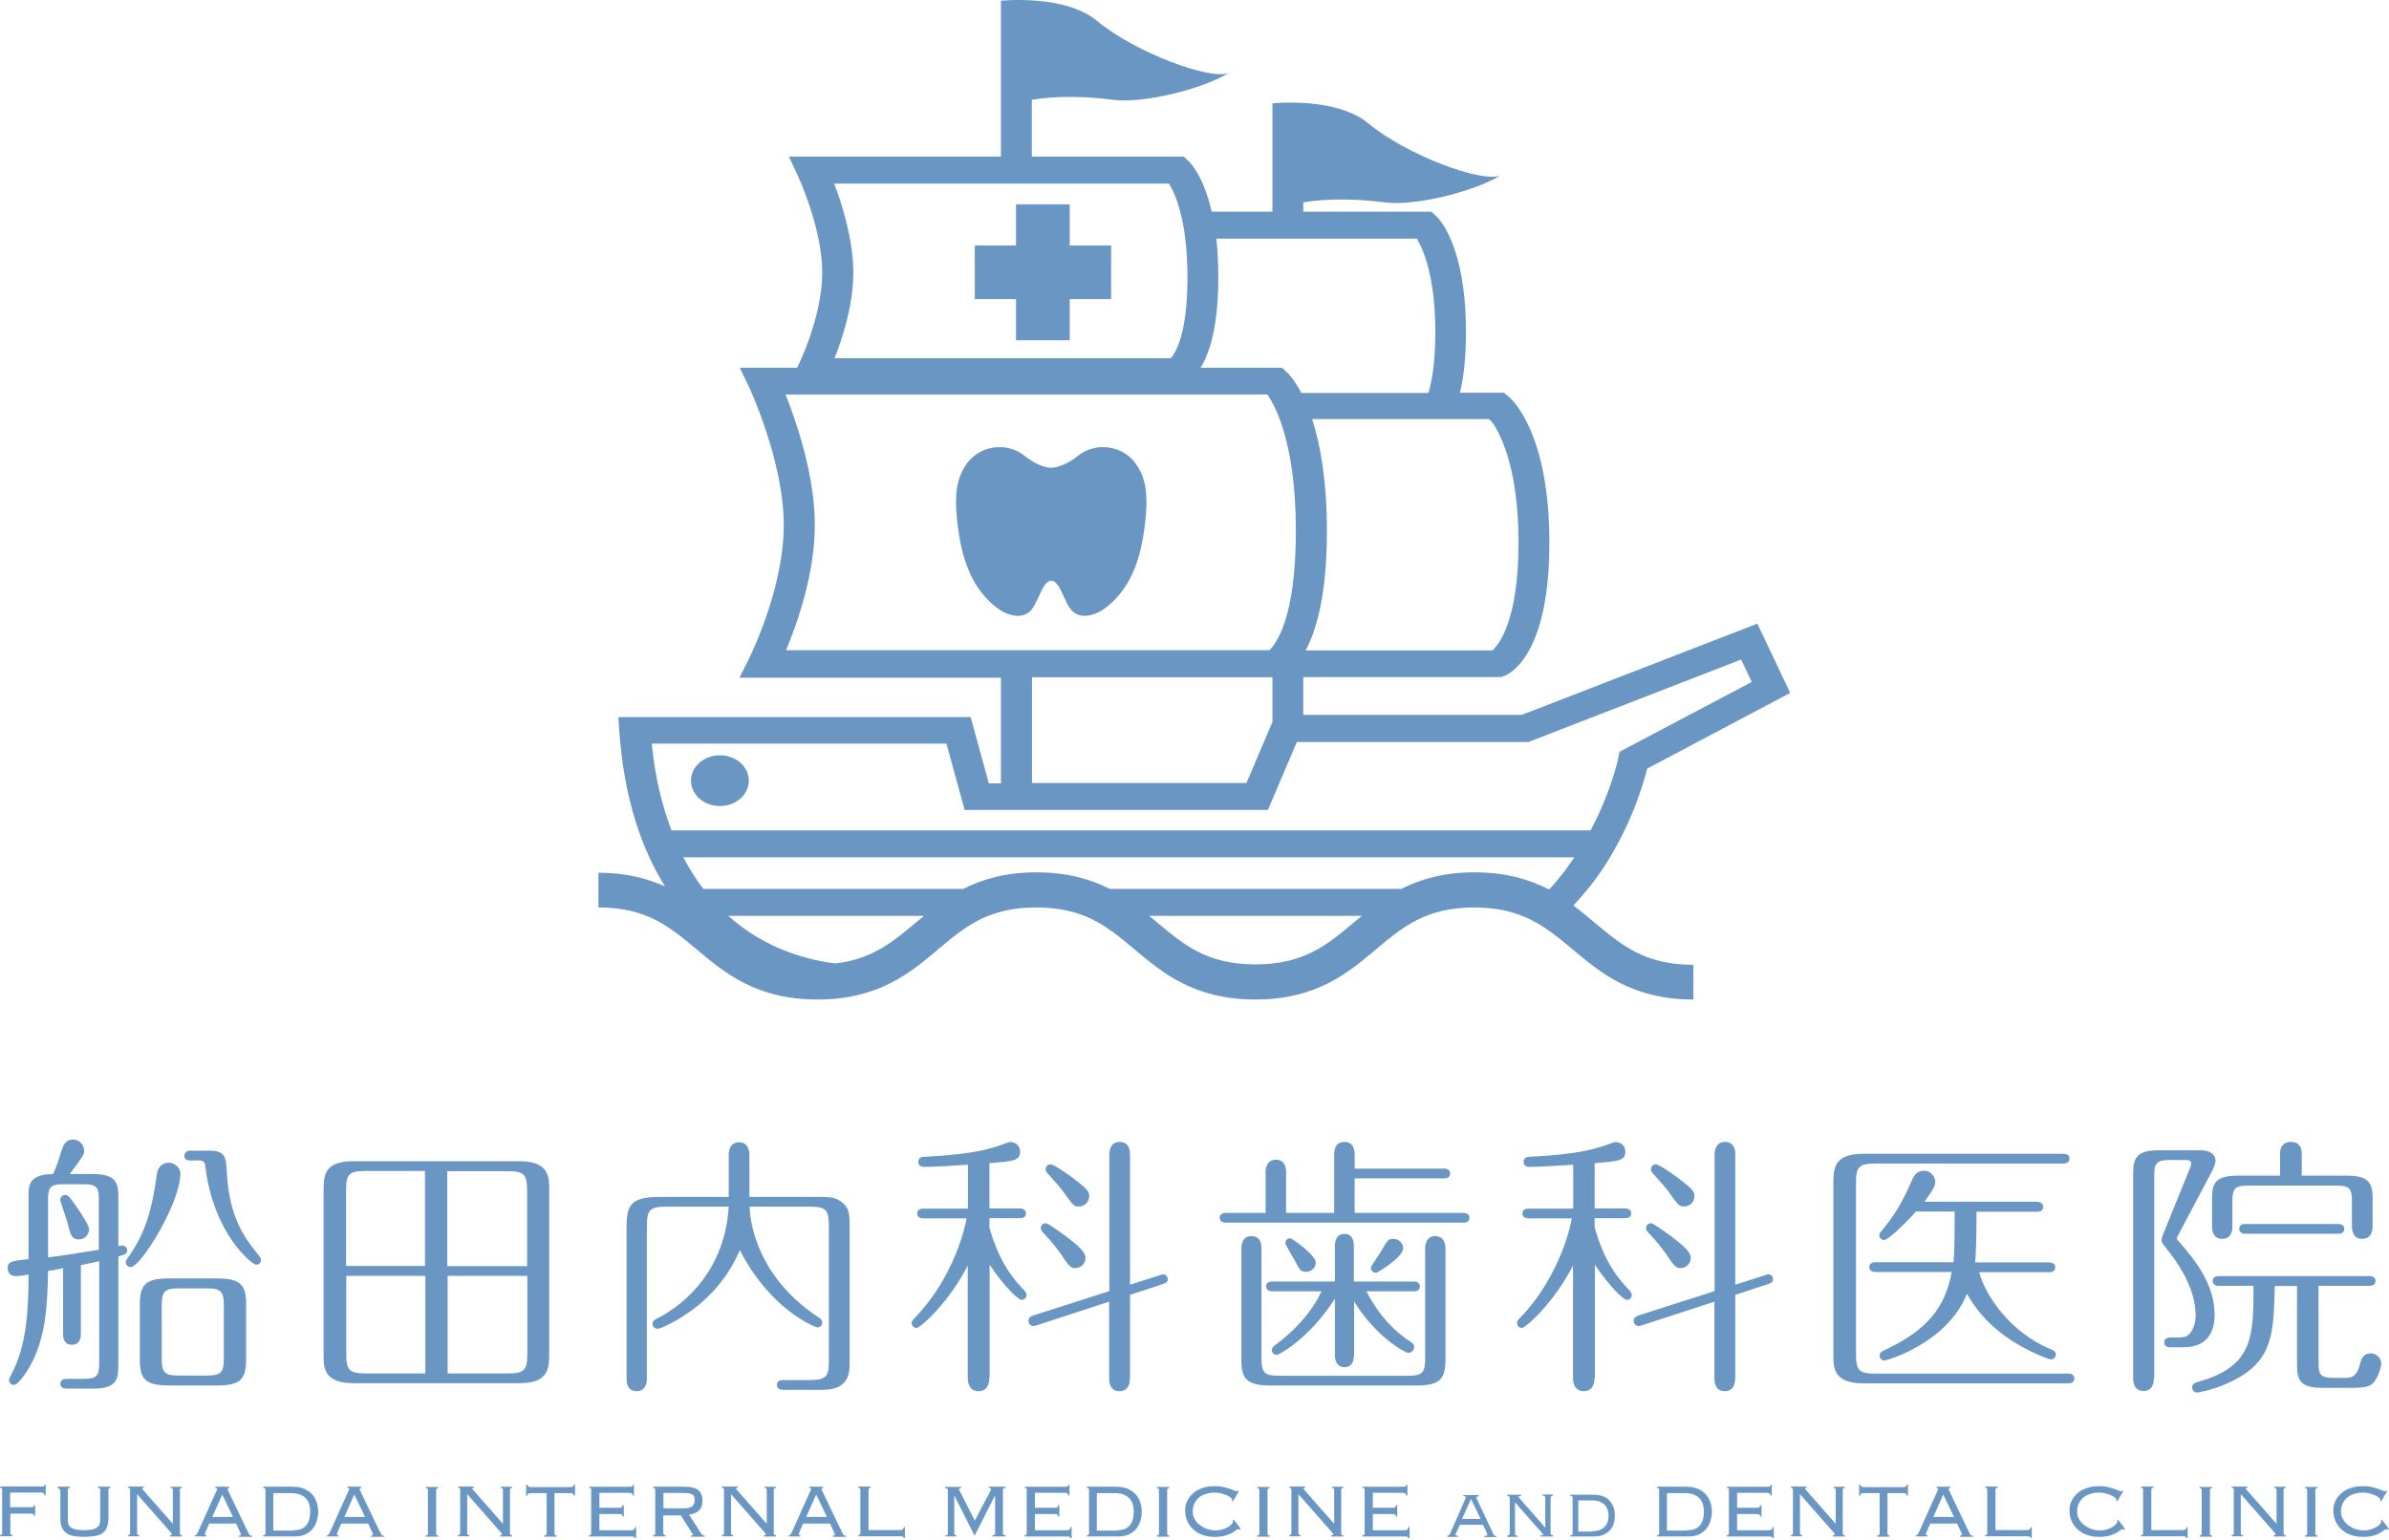 <svg width="200" height="129" viewBox="0 0 200 129" fill="none" xmlns="http://www.w3.org/2000/svg">
<path d="M5.233 106.206C4.481 106.369 4.432 106.369 4.023 106.434C3.958 109.146 3.909 112.102 2.355 114.666C1.8 115.564 1.374 115.973 1.162 115.973C0.917 115.973 0.753 115.76 0.753 115.581C0.753 115.466 0.819 115.336 0.982 115.025C2.241 112.624 2.388 109.701 2.388 106.728C1.93 106.826 1.522 106.859 1.309 106.859C0.753 106.859 0.639 106.418 0.639 106.222C0.639 105.618 0.966 105.601 2.388 105.438V100.195C2.388 99.297 2.388 98.333 4.432 98.317C4.645 97.925 4.824 97.418 5.119 96.455C5.282 95.948 5.446 95.426 6.132 95.426C6.656 95.426 7.048 95.899 7.048 96.373C7.048 96.7 6.868 96.945 5.838 98.317H7.751C9.566 98.317 9.909 98.905 9.909 100.195V104.344C10.155 104.295 10.187 104.295 10.253 104.295C10.416 104.295 10.645 104.425 10.645 104.703C10.645 105.03 10.433 105.062 9.909 105.209V114.241C9.909 115.319 9.909 116.283 7.849 116.283H5.675C5.446 116.283 5.053 116.283 5.053 115.875C5.053 115.466 5.446 115.466 5.675 115.466H6.999C8.095 115.466 8.307 115.221 8.307 114.143V105.618C7.866 105.716 7.408 105.797 6.77 105.944V111.693C6.77 111.971 6.721 112.608 6.018 112.608C5.315 112.608 5.282 111.971 5.282 111.693V106.222L5.233 106.206ZM4.023 105.291C5.511 105.111 6.051 105.013 8.274 104.654V100.489C8.274 99.46 8.144 99.166 6.966 99.166H5.331C4.203 99.166 4.023 99.411 4.023 100.489V105.307V105.291ZM6.509 101.208C6.803 101.649 7.457 102.58 7.457 102.955C7.457 103.347 7.114 103.788 6.623 103.788C6.002 103.788 5.904 103.445 5.642 102.367C5.577 102.09 5.037 100.587 5.037 100.456C5.037 100.293 5.2 100.064 5.478 100.064C5.707 100.064 5.92 100.342 6.509 101.208ZM15.093 98.333C15.093 100.718 11.79 106.108 10.94 106.108C10.727 106.108 10.531 105.944 10.531 105.699C10.531 105.569 10.547 105.536 10.809 105.177C12.231 103.151 12.755 101.11 13.13 98.349C13.196 97.827 13.49 97.369 14.144 97.369C14.537 97.369 15.109 97.696 15.109 98.349L15.093 98.333ZM20.603 113.866C20.603 115.564 20.047 116.022 18.15 116.022H14.161C12.133 116.022 11.708 115.45 11.708 113.866V109.211C11.708 107.512 12.264 107.055 14.161 107.055H18.15C20.178 107.055 20.603 107.627 20.603 109.211V113.866ZM18.739 109.374C18.739 108.133 18.526 107.888 17.267 107.888H15.011C13.768 107.888 13.539 108.117 13.539 109.374V113.702C13.539 114.944 13.752 115.189 15.011 115.189H17.267C18.51 115.189 18.739 114.96 18.739 113.702V109.374ZM15.943 97.19C15.779 97.19 15.436 97.141 15.436 96.798C15.436 96.553 15.649 96.357 15.845 96.357H17.512C18.886 96.357 18.919 96.928 18.984 98.121C19.197 102.106 20.554 103.756 21.731 105.209C21.796 105.307 21.845 105.389 21.845 105.503C21.845 105.781 21.616 105.912 21.437 105.912C21.142 105.912 17.856 103.364 17.186 97.631C17.169 97.402 17.071 97.173 16.679 97.173H15.927L15.943 97.19Z" fill="#6A96C4"/>
<path d="M45.977 113.541C45.977 114.896 45.65 115.827 43.459 115.827H29.593C27.157 115.827 27.092 114.586 27.092 113.541V99.527C27.092 98.171 27.386 97.24 29.593 97.24H43.459C45.895 97.24 45.977 98.481 45.977 99.527V113.541ZM35.594 98.057H30.607C29.185 98.057 28.972 98.351 28.972 99.707V106.011H35.578V98.057H35.594ZM35.594 106.844H28.988V113.377C28.988 114.7 29.201 115.011 30.623 115.011H35.611V106.844H35.594ZM37.458 106.027H44.129V99.723C44.129 98.367 43.9 98.073 42.494 98.073H37.442V106.027H37.458ZM37.458 115.011H42.51C43.917 115.011 44.145 114.717 44.145 113.377V106.844H37.474V115.011H37.458Z" fill="#6A96C4"/>
<path d="M55.789 101.046C54.366 101.046 54.154 101.34 54.154 102.696V115.468C54.154 115.795 54.056 116.497 53.303 116.497C52.453 116.497 52.453 115.648 52.453 115.468V102.728C52.453 100.817 52.911 100.23 55.249 100.23H61.005V96.718C61.005 96.375 61.103 95.656 61.871 95.656C62.64 95.656 62.738 96.391 62.738 96.718V100.23H68.362C69.343 100.23 69.719 100.229 70.161 100.474C71.126 100.997 71.126 101.667 71.126 102.63V114.341C71.126 116.383 69.49 116.383 68.64 116.383H65.664C65.419 116.383 65.043 116.383 65.043 115.975C65.043 115.566 65.403 115.566 65.664 115.566H67.757C69.18 115.566 69.392 115.272 69.392 113.933V102.696C69.392 101.291 69.147 101.046 67.757 101.046H62.754C62.77 101.618 62.967 106.648 68.509 110.307C68.689 110.421 68.836 110.536 68.836 110.748C68.836 111.026 68.624 111.156 68.428 111.156C68.297 111.156 64.569 109.784 61.937 104.688C61.528 105.603 60.628 107.579 58.29 109.441C56.917 110.519 55.331 111.271 55.069 111.271C54.857 111.271 54.628 111.14 54.628 110.862C54.628 110.585 54.84 110.503 55.02 110.405C57.587 109.098 60.694 106.158 61.005 101.046H55.772H55.789Z" fill="#6A96C4"/>
<path d="M82.815 115.402C82.815 115.615 82.799 116.497 81.916 116.497C81.115 116.497 81.017 115.745 81.017 115.402V105.978C79.382 109.163 77.027 111.205 76.733 111.205C76.504 111.205 76.324 110.992 76.324 110.796C76.324 110.617 76.439 110.502 76.553 110.388C79.333 107.562 80.608 103.79 80.919 102.026H77.289C77.125 102.026 76.782 101.977 76.782 101.617C76.782 101.258 77.125 101.209 77.289 101.209H81.033V97.534C80.118 97.599 78.204 97.714 77.354 97.714C76.913 97.714 76.88 97.387 76.88 97.305C76.88 96.897 77.24 96.864 77.452 96.864C81.736 96.652 83.093 96.146 84.205 95.737C84.336 95.688 84.451 95.639 84.614 95.639C85.006 95.639 85.399 95.933 85.399 96.423C85.399 97.207 84.843 97.24 82.832 97.403V101.193H85.382C85.546 101.193 85.889 101.242 85.889 101.601C85.889 101.993 85.546 102.009 85.382 102.009H82.832V102.793C83.682 105.815 84.892 107.17 85.775 108.085C85.84 108.183 85.938 108.314 85.938 108.444C85.938 108.706 85.726 108.853 85.53 108.853C85.284 108.853 84.238 107.954 82.848 105.913V115.386L82.815 115.402ZM94.588 115.419C94.588 115.762 94.522 116.497 93.721 116.497C92.92 116.497 92.855 115.762 92.855 115.419V109L86.756 110.992C86.756 110.992 86.592 111.041 86.511 111.041C86.298 111.041 86.102 110.862 86.102 110.6C86.102 110.372 86.233 110.257 86.494 110.159L92.871 108.118V96.685C92.871 96.342 92.969 95.623 93.738 95.623C94.604 95.623 94.604 96.489 94.604 96.685V107.579L97.171 106.762C97.171 106.762 97.335 106.713 97.4 106.713C97.58 106.713 97.76 106.893 97.76 107.121C97.76 107.334 97.645 107.415 97.4 107.513L94.604 108.428V115.419H94.588ZM89.241 103.528C90.042 104.149 90.876 104.77 90.876 105.341C90.876 105.815 90.484 106.191 90.026 106.191C89.617 106.191 89.519 106.06 88.767 104.949C88.244 104.214 87.688 103.594 87.246 103.136C87.181 103.038 87.132 102.957 87.132 102.842C87.132 102.614 87.312 102.434 87.541 102.434C87.77 102.434 88.914 103.3 89.241 103.528ZM90.157 98.906C90.958 99.543 91.187 99.755 91.187 100.164C91.187 100.67 90.778 101.029 90.32 101.029C89.912 101.029 89.846 100.964 89.061 99.853C88.816 99.494 88.391 99.037 87.655 98.204C87.557 98.089 87.541 98.024 87.541 97.91C87.541 97.616 87.786 97.501 87.95 97.501C88.276 97.501 89.748 98.579 90.157 98.906Z" fill="#6A96C4"/>
<path d="M111.691 101.568V96.685C111.691 96.342 111.756 95.623 112.557 95.623C113.31 95.623 113.408 96.309 113.408 96.685V97.861H120.896C121.06 97.861 121.403 97.91 121.403 98.269C121.403 98.628 121.076 98.677 120.896 98.677H113.408V101.568H122.515C122.678 101.568 123.022 101.617 123.022 101.977C123.022 102.336 122.678 102.385 122.515 102.385H102.616C102.453 102.385 102.109 102.336 102.109 101.977C102.109 101.617 102.453 101.568 102.616 101.568H105.952V98.171C105.952 97.828 106.05 97.109 106.818 97.109C107.554 97.109 107.669 97.795 107.669 98.171V101.568H111.691ZM106.377 116.023C104.349 116.023 103.924 115.451 103.924 113.867V104.541C103.924 104.182 104.022 103.512 104.758 103.512C105.543 103.512 105.608 104.198 105.608 104.541V113.72C105.608 114.978 105.854 115.206 107.096 115.206H117.839C119.098 115.206 119.31 114.961 119.31 113.72V104.541C119.31 104.182 119.425 103.512 120.16 103.512C120.896 103.512 121.011 104.198 121.011 104.541V113.867C121.011 115.566 120.455 116.023 118.558 116.023H106.393H106.377ZM113.342 113.524C113.342 113.867 113.244 114.488 112.557 114.488C111.871 114.488 111.756 113.851 111.756 113.524V108.755C109.614 112.087 107.08 113.459 106.884 113.459C106.753 113.459 106.475 113.344 106.475 113.067C106.475 112.838 106.638 112.724 106.769 112.626C108.764 111.156 110.056 109.441 110.628 108.134H106.524C106.344 108.134 106.001 108.085 106.001 107.726C106.001 107.334 106.361 107.317 106.524 107.317H111.756V104.296C111.756 103.953 111.871 103.332 112.557 103.332C113.244 103.332 113.342 103.969 113.342 104.296V107.317H118.362C118.542 107.317 118.869 107.366 118.869 107.726C118.869 108.085 118.525 108.134 118.362 108.134H114.389C115.517 110.306 116.907 111.613 118.068 112.348C118.198 112.446 118.395 112.528 118.395 112.789C118.395 113.083 118.117 113.295 117.92 113.295C117.626 113.295 115.174 111.94 113.359 108.983V113.524H113.342ZM110.154 105.717C110.154 106.076 109.86 106.501 109.353 106.501C108.895 106.501 108.829 106.37 108.437 105.635C108.306 105.39 107.603 104.231 107.603 104.1C107.603 103.937 107.734 103.692 107.996 103.692C108.175 103.692 110.154 105.096 110.154 105.733V105.717ZM117.463 104.557C117.463 105.26 115.37 106.583 115.174 106.583C114.928 106.583 114.765 106.354 114.765 106.174C114.765 106.011 115.501 104.998 115.631 104.77C116.138 103.871 116.22 103.741 116.645 103.741C117.168 103.741 117.479 104.182 117.479 104.574L117.463 104.557Z" fill="#6A96C4"/>
<path d="M133.485 115.402C133.485 115.615 133.469 116.497 132.586 116.497C131.785 116.497 131.687 115.745 131.687 115.402V105.978C130.052 109.163 127.697 111.205 127.403 111.205C127.174 111.205 126.994 110.992 126.994 110.796C126.994 110.617 127.109 110.502 127.223 110.388C130.003 107.562 131.278 103.79 131.589 102.026H127.959C127.795 102.026 127.452 101.977 127.452 101.617C127.452 101.258 127.795 101.209 127.959 101.209H131.703V97.534C130.787 97.599 128.874 97.714 128.024 97.714C127.583 97.714 127.55 97.387 127.55 97.305C127.55 96.897 127.91 96.864 128.122 96.864C132.406 96.652 133.763 96.146 134.875 95.737C135.006 95.688 135.12 95.639 135.284 95.639C135.676 95.639 136.069 95.933 136.069 96.423C136.069 97.207 135.513 97.24 133.502 97.403V101.193H136.052C136.216 101.193 136.559 101.242 136.559 101.601C136.559 101.993 136.216 102.009 136.052 102.009H133.502V102.793C134.352 105.815 135.562 107.17 136.445 108.085C136.51 108.183 136.608 108.314 136.608 108.444C136.608 108.706 136.396 108.853 136.2 108.853C135.954 108.853 134.908 107.954 133.518 105.913V115.386L133.485 115.402ZM145.258 115.419C145.258 115.762 145.192 116.497 144.391 116.497C143.59 116.497 143.525 115.762 143.525 115.419V109L137.426 110.992C137.426 110.992 137.262 111.041 137.181 111.041C136.968 111.041 136.772 110.862 136.772 110.6C136.772 110.372 136.903 110.257 137.164 110.159L143.541 108.118V96.685C143.541 96.342 143.639 95.623 144.408 95.623C145.274 95.623 145.274 96.489 145.274 96.685V107.579L147.841 106.762C147.841 106.762 148.005 106.713 148.07 106.713C148.25 106.713 148.43 106.893 148.43 107.121C148.43 107.334 148.315 107.415 148.07 107.513L145.274 108.428V115.419H145.258ZM139.911 103.528C140.712 104.149 141.546 104.77 141.546 105.341C141.546 105.815 141.154 106.191 140.696 106.191C140.287 106.191 140.189 106.06 139.437 104.949C138.914 104.214 138.358 103.594 137.916 103.136C137.851 103.038 137.802 102.957 137.802 102.842C137.802 102.614 137.982 102.434 138.211 102.434C138.44 102.434 139.584 103.3 139.911 103.528ZM140.827 98.906C141.628 99.543 141.857 99.755 141.857 100.164C141.857 100.67 141.448 101.029 140.99 101.029C140.582 101.029 140.516 100.964 139.731 99.853C139.486 99.494 139.061 99.037 138.325 98.204C138.227 98.089 138.211 98.024 138.211 97.91C138.211 97.616 138.456 97.501 138.619 97.501C138.946 97.501 140.418 98.579 140.827 98.906Z" fill="#6A96C4"/>
<path d="M172.745 96.619C172.909 96.619 173.252 96.668 173.252 97.028C173.252 97.387 172.893 97.436 172.745 97.436H157.016C155.594 97.436 155.381 97.73 155.381 99.069V113.393C155.381 114.765 155.626 115.026 157.016 115.026H173.154C173.318 115.026 173.661 115.075 173.661 115.435C173.661 115.794 173.301 115.843 173.154 115.843H156.002C153.566 115.843 153.484 114.602 153.484 113.556V98.906C153.484 97.55 153.811 96.619 156.002 96.619H172.729H172.745ZM165.698 106.55C166.222 108.526 168.298 111.548 171.601 112.952C171.895 113.066 172.108 113.164 172.108 113.426C172.108 113.638 171.928 113.834 171.715 113.834C171.503 113.834 170.407 113.393 169.443 112.871C166.254 111.156 165.11 109.081 164.668 108.346C163 112.495 157.948 113.932 157.752 113.932C157.556 113.932 157.359 113.769 157.359 113.524C157.359 113.279 157.523 113.181 157.719 113.083C161.365 111.401 162.853 109.457 163.393 106.517H157.016C156.853 106.517 156.493 106.468 156.493 106.109C156.493 105.749 156.836 105.7 157.016 105.7H163.54C163.605 104.982 163.638 104.116 163.638 101.454H160.401C159.485 102.483 158.063 103.838 157.736 103.838C157.507 103.838 157.327 103.659 157.327 103.446C157.327 103.316 157.392 103.201 157.507 103.087C157.981 102.515 158.995 101.323 159.943 99.102C160.188 98.497 160.401 98.04 161.071 98.04C161.676 98.04 162.019 98.563 162.019 98.987C162.019 99.428 161.463 100.131 161.104 100.637H170.538C170.702 100.637 171.045 100.686 171.045 101.078C171.045 101.421 170.718 101.47 170.538 101.47H165.469C165.469 103.838 165.404 105.145 165.355 105.717H171.552C171.715 105.717 172.059 105.766 172.059 106.125C172.059 106.484 171.715 106.533 171.552 106.533H165.715L165.698 106.55Z" fill="#6A96C4"/>
<path d="M180.315 115.402C180.315 115.745 180.25 116.48 179.449 116.48C178.582 116.48 178.582 115.615 178.582 115.402V98.204C178.582 96.881 178.974 96.325 180.74 96.325H184.272C185.106 96.325 185.482 96.766 185.482 97.191C185.482 97.42 185.318 97.812 185.204 98.04L182.343 103.447C182.294 103.545 182.245 103.626 182.245 103.692C182.245 103.79 182.294 103.855 182.457 104.018C183.782 105.537 185.4 107.546 185.4 110.11C185.4 111.172 185.057 112.822 182.784 112.822H181.689C181.509 112.822 181.182 112.773 181.182 112.413C181.182 112.054 181.525 112.005 181.689 112.005H182.097C182.506 112.005 182.85 112.005 183.078 111.874C183.536 111.597 183.814 110.862 183.814 110.208C183.814 107.758 182.228 105.603 181.182 104.312C181.002 104.1 180.953 103.986 180.953 103.855C180.953 103.692 181.067 103.414 181.133 103.251L183.34 97.812C183.389 97.714 183.438 97.567 183.438 97.469C183.438 97.24 183.307 97.142 183.078 97.142H181.656C180.479 97.142 180.348 97.469 180.348 98.449V115.386L180.315 115.402ZM190.436 107.693C190.338 111.646 190.305 113.9 186.986 115.598C185.449 116.382 184.027 116.611 183.912 116.611C183.7 116.611 183.52 116.431 183.52 116.17C183.52 115.876 183.765 115.811 183.978 115.729C188.654 114.439 188.654 111.907 188.654 107.677H185.744C185.58 107.677 185.237 107.628 185.237 107.268C185.237 106.909 185.58 106.86 185.744 106.86H198.366C198.53 106.86 198.873 106.909 198.873 107.268C198.873 107.628 198.53 107.677 198.366 107.677H194.099V114.079C194.099 115.092 194.213 115.386 195.407 115.386H196.208C196.78 115.386 197.287 115.386 197.565 114.243C197.696 113.671 197.925 113.328 198.481 113.328C198.955 113.328 199.347 113.736 199.347 114.177C199.347 114.471 199.184 115.043 198.906 115.5C198.546 116.072 198.235 116.219 196.846 116.219H194.458C192.693 116.219 192.3 115.696 192.3 114.341V107.693H190.42H190.436ZM190.878 98.449V96.57C190.878 95.999 191.205 95.623 191.793 95.623C192.382 95.623 192.693 95.982 192.693 96.57V98.449H196.486C198.235 98.449 198.628 99.004 198.628 100.327V102.663C198.628 102.842 198.628 103.741 197.761 103.741C196.96 103.741 196.895 102.989 196.895 102.663V100.605C196.895 99.592 196.764 99.282 195.587 99.282H188.18C187.084 99.282 186.888 99.543 186.888 100.605V102.712C186.888 102.891 186.888 103.741 186.038 103.741C185.253 103.741 185.188 103.022 185.188 102.712V100.327C185.188 99.135 185.417 98.449 187.346 98.449H190.91H190.878ZM187.967 103.316C187.804 103.316 187.46 103.267 187.46 102.908C187.46 102.516 187.82 102.499 187.967 102.499H195.75C195.914 102.499 196.257 102.548 196.257 102.908C196.257 103.267 195.914 103.316 195.75 103.316H187.967Z" fill="#6A96C4"/>
<path d="M2.878 126.981C2.878 126.981 2.862 126.85 2.813 126.818C2.747 126.769 2.665 126.752 2.567 126.752H0.867V128.369C0.867 128.369 0.867 128.467 0.899 128.5C0.932 128.533 0.981 128.549 1.047 128.549V128.647H0V128.549C0 128.549 0.131 128.533 0.147 128.5C0.18 128.467 0.18 128.418 0.18 128.369V124.759C0.18 124.759 0.18 124.661 0.147 124.629C0.114 124.596 0.065 124.58 0 124.58V124.482H3.418C3.548 124.482 3.646 124.482 3.679 124.449C3.712 124.433 3.728 124.384 3.728 124.318H3.826V125.217H3.728C3.728 125.217 3.712 125.086 3.663 125.053C3.614 125.021 3.532 124.988 3.418 124.988H0.85V126.213H2.535C2.665 126.213 2.763 126.213 2.796 126.18C2.829 126.164 2.845 126.115 2.845 126.05H2.943V126.948H2.845L2.878 126.981Z" fill="#6A96C4"/>
<path d="M4.988 124.776C4.988 124.776 4.988 124.678 4.956 124.645C4.923 124.612 4.874 124.596 4.809 124.596V124.498H5.855V124.596C5.855 124.596 5.724 124.596 5.708 124.645C5.675 124.678 5.675 124.727 5.675 124.776V127.324C5.675 127.618 5.79 127.847 6.019 127.961C6.248 128.075 6.575 128.141 7.032 128.141C7.49 128.141 7.817 128.075 8.046 127.961C8.275 127.83 8.39 127.618 8.39 127.324V124.776C8.39 124.776 8.39 124.678 8.357 124.645C8.324 124.612 8.275 124.596 8.21 124.596V124.498H9.256V124.596C9.256 124.596 9.126 124.596 9.109 124.645C9.076 124.678 9.076 124.727 9.076 124.776V127.144C9.076 127.455 9.027 127.716 8.946 127.928C8.848 128.124 8.717 128.288 8.553 128.402C8.373 128.516 8.177 128.598 7.915 128.631C7.67 128.663 7.392 128.696 7.065 128.696C6.738 128.696 6.476 128.68 6.215 128.631C5.97 128.598 5.757 128.516 5.577 128.402C5.414 128.288 5.266 128.124 5.185 127.928C5.103 127.732 5.054 127.471 5.054 127.144V124.776H4.988Z" fill="#6A96C4"/>
<path d="M14.472 127.621V124.778C14.472 124.778 14.472 124.68 14.439 124.648C14.406 124.615 14.357 124.599 14.292 124.599V124.501H15.24V124.599C15.24 124.599 15.11 124.599 15.093 124.648C15.061 124.68 15.061 124.729 15.061 124.778V128.388C15.061 128.388 15.061 128.486 15.093 128.519C15.126 128.552 15.175 128.568 15.24 128.568V128.666H14.227V128.568C14.325 128.568 14.39 128.552 14.39 128.503C14.39 128.47 14.39 128.437 14.357 128.405C14.341 128.388 14.325 128.356 14.308 128.339L11.479 125.121V128.372C11.479 128.372 11.479 128.47 11.512 128.503C11.545 128.535 11.594 128.552 11.659 128.552V128.65H10.711V128.552C10.711 128.552 10.842 128.535 10.858 128.503C10.891 128.47 10.891 128.421 10.891 128.372V124.762C10.891 124.762 10.891 124.664 10.858 124.631C10.825 124.599 10.776 124.582 10.711 124.582V124.484H12.052V124.582C12.052 124.582 11.954 124.582 11.937 124.599C11.921 124.599 11.905 124.631 11.905 124.664C11.905 124.664 11.905 124.697 11.921 124.713C11.921 124.729 11.954 124.746 11.97 124.762L14.472 127.604V127.621Z" fill="#6A96C4"/>
<path d="M17.249 128.19C17.249 128.19 17.2 128.288 17.184 128.353C17.151 128.418 17.151 128.451 17.151 128.484C17.151 128.549 17.2 128.565 17.282 128.565V128.663H16.301V128.565C16.301 128.565 16.366 128.565 16.383 128.565C16.399 128.565 16.432 128.549 16.448 128.516C16.464 128.484 16.497 128.451 16.513 128.402C16.546 128.353 16.579 128.288 16.611 128.206L18.05 125.004C18.099 124.906 18.116 124.841 18.149 124.808C18.165 124.759 18.181 124.727 18.181 124.694C18.181 124.629 18.132 124.596 18.034 124.596V124.498H19.195V124.596C19.113 124.596 19.064 124.629 19.064 124.694C19.064 124.727 19.064 124.759 19.097 124.825C19.13 124.874 19.162 124.939 19.195 125.037L20.716 128.206C20.765 128.304 20.798 128.369 20.83 128.435C20.863 128.484 20.879 128.533 20.912 128.549C20.928 128.582 20.961 128.598 20.994 128.598C21.026 128.598 21.059 128.598 21.108 128.598V128.696H19.996V128.598C19.996 128.598 20.094 128.598 20.127 128.565C20.143 128.549 20.16 128.516 20.16 128.484C20.16 128.451 20.16 128.435 20.143 128.402C20.143 128.369 20.094 128.304 20.062 128.222L19.767 127.585H17.511L17.233 128.222L17.249 128.19ZM19.506 127.03L18.606 125.151L17.773 127.03H19.506Z" fill="#6A96C4"/>
<path d="M22.223 124.776C22.223 124.776 22.223 124.678 22.19 124.645C22.157 124.612 22.108 124.596 22.043 124.596V124.498H24.512C24.839 124.498 25.134 124.547 25.395 124.645C25.657 124.743 25.886 124.89 26.066 125.07C26.245 125.249 26.393 125.478 26.491 125.739C26.589 126.001 26.638 126.278 26.638 126.573C26.638 126.867 26.589 127.161 26.507 127.406C26.425 127.667 26.294 127.879 26.131 128.075C25.967 128.255 25.755 128.402 25.51 128.516C25.264 128.614 24.97 128.663 24.659 128.663H22.043V128.565C22.043 128.565 22.174 128.549 22.19 128.516C22.223 128.484 22.223 128.435 22.223 128.386V124.776ZM24.578 128.141C25.052 128.141 25.395 128.01 25.624 127.749C25.853 127.487 25.967 127.095 25.967 126.589C25.967 126.082 25.837 125.69 25.559 125.429C25.281 125.168 24.905 125.037 24.414 125.037H22.877V128.173H24.561L24.578 128.141Z" fill="#6A96C4"/>
<path d="M28.304 128.19C28.304 128.19 28.255 128.288 28.238 128.353C28.206 128.418 28.206 128.451 28.206 128.484C28.206 128.549 28.255 128.565 28.337 128.565V128.663H27.355V128.565C27.355 128.565 27.421 128.565 27.437 128.565C27.454 128.565 27.486 128.549 27.503 128.516C27.519 128.484 27.552 128.451 27.568 128.402C27.601 128.353 27.634 128.288 27.666 128.206L29.105 125.004C29.154 124.906 29.171 124.841 29.203 124.808C29.22 124.759 29.236 124.727 29.236 124.694C29.236 124.629 29.187 124.596 29.089 124.596V124.498H30.25V124.596C30.168 124.596 30.119 124.629 30.119 124.694C30.119 124.727 30.119 124.759 30.152 124.825C30.184 124.874 30.217 124.939 30.25 125.037L31.77 128.206C31.82 128.304 31.852 128.369 31.885 128.435C31.918 128.484 31.934 128.533 31.967 128.549C31.983 128.582 32.016 128.598 32.048 128.598C32.081 128.598 32.114 128.598 32.163 128.598V128.696H31.051V128.598C31.051 128.598 31.149 128.598 31.182 128.565C31.198 128.549 31.215 128.516 31.215 128.484C31.215 128.451 31.215 128.435 31.198 128.402C31.198 128.369 31.149 128.304 31.116 128.222L30.822 127.585H28.566L28.288 128.222L28.304 128.19ZM30.561 127.03L29.661 125.151L28.827 127.03H30.561Z" fill="#6A96C4"/>
<path d="M35.645 128.583C35.645 128.583 35.775 128.567 35.792 128.534C35.824 128.501 35.824 128.452 35.824 128.403V124.793C35.824 124.793 35.824 124.695 35.792 124.663C35.759 124.63 35.71 124.614 35.645 124.614V124.516H36.691V124.614C36.691 124.614 36.56 124.614 36.544 124.663C36.528 124.712 36.511 124.744 36.511 124.793V128.403C36.511 128.403 36.511 128.501 36.544 128.534C36.577 128.567 36.626 128.583 36.691 128.583V128.681H35.645V128.583Z" fill="#6A96C4"/>
<path d="M42.105 127.621V124.778C42.105 124.778 42.105 124.68 42.072 124.648C42.039 124.615 41.99 124.599 41.925 124.599V124.501H42.873V124.599C42.873 124.599 42.742 124.599 42.726 124.648C42.693 124.68 42.693 124.729 42.693 124.778V128.388C42.693 128.388 42.693 128.486 42.726 128.519C42.759 128.552 42.808 128.568 42.873 128.568V128.666H41.859V128.568C41.958 128.568 42.023 128.552 42.023 128.503C42.023 128.47 42.023 128.437 41.99 128.405C41.974 128.388 41.958 128.356 41.941 128.339L39.112 125.121V128.372C39.112 128.372 39.112 128.47 39.145 128.503C39.178 128.535 39.227 128.552 39.292 128.552V128.65H38.344V128.552C38.344 128.552 38.475 128.535 38.491 128.503C38.524 128.47 38.524 128.421 38.524 128.372V124.762C38.524 124.762 38.524 124.664 38.491 124.631C38.458 124.599 38.409 124.582 38.344 124.582V124.484H39.685V124.582C39.685 124.582 39.587 124.582 39.57 124.599C39.554 124.599 39.537 124.631 39.537 124.664C39.537 124.664 39.537 124.697 39.554 124.713C39.554 124.729 39.587 124.746 39.603 124.762L42.105 127.604V127.621Z" fill="#6A96C4"/>
<path d="M45.586 128.582C45.586 128.582 45.717 128.565 45.733 128.533C45.766 128.5 45.766 128.451 45.766 128.402V125.037H44.425C44.327 125.037 44.261 125.037 44.212 125.086C44.163 125.119 44.147 125.168 44.147 125.249H44.049V124.318H44.147C44.147 124.449 44.245 124.531 44.425 124.531H47.761C47.941 124.531 48.039 124.465 48.039 124.318H48.137V125.249H48.039C48.039 125.249 48.022 125.119 47.973 125.086C47.924 125.053 47.859 125.037 47.761 125.037H46.42V128.402C46.42 128.402 46.42 128.5 46.453 128.533C46.485 128.565 46.534 128.582 46.6 128.582V128.68H45.553V128.582H45.586Z" fill="#6A96C4"/>
<path d="M49.509 124.777C49.509 124.777 49.509 124.679 49.476 124.646C49.443 124.614 49.394 124.597 49.329 124.597V124.499H52.665C52.795 124.499 52.894 124.499 52.926 124.467C52.959 124.45 52.975 124.401 52.975 124.336H53.074V125.234H52.975C52.975 125.234 52.959 125.104 52.91 125.071C52.861 125.038 52.779 125.006 52.665 125.006H50.179V126.263H51.798C51.896 126.263 51.978 126.263 52.027 126.214C52.092 126.182 52.125 126.116 52.125 126.035H52.223V126.998H52.125C52.125 126.998 52.109 126.868 52.06 126.835C52.011 126.802 51.929 126.786 51.814 126.786H50.179V128.142H52.828C52.943 128.142 53.024 128.126 53.074 128.077C53.123 128.044 53.155 127.962 53.155 127.864H53.253V128.812H53.155C53.155 128.714 53.057 128.665 52.877 128.665H49.312V128.567C49.312 128.567 49.443 128.55 49.46 128.518C49.492 128.485 49.492 128.436 49.492 128.387V124.777H49.509Z" fill="#6A96C4"/>
<path d="M55.542 128.386C55.542 128.386 55.542 128.484 55.575 128.516C55.608 128.549 55.657 128.565 55.722 128.565V128.663H54.676V128.565C54.676 128.565 54.807 128.549 54.823 128.516C54.856 128.484 54.856 128.435 54.856 128.386V124.776C54.856 124.776 54.856 124.678 54.823 124.645C54.79 124.612 54.741 124.596 54.676 124.596V124.498H57.341C57.864 124.498 58.24 124.596 58.469 124.792C58.698 124.988 58.813 125.282 58.813 125.658C58.813 125.984 58.731 126.262 58.551 126.458C58.371 126.654 58.093 126.785 57.684 126.834L58.682 128.386C58.747 128.467 58.78 128.533 58.829 128.549C58.862 128.582 58.927 128.582 58.993 128.582V128.68H57.848V128.582C57.848 128.582 57.962 128.582 57.979 128.582C57.995 128.582 58.012 128.549 58.012 128.533C58.012 128.5 58.012 128.467 57.979 128.451L56.998 126.899H55.526V128.418L55.542 128.386ZM57.276 126.311C57.603 126.311 57.832 126.246 57.962 126.131C58.093 126.017 58.159 125.837 58.159 125.625C58.159 125.527 58.159 125.429 58.126 125.347C58.093 125.266 58.044 125.217 57.979 125.168C57.913 125.119 57.815 125.086 57.701 125.053C57.586 125.037 57.423 125.021 57.243 125.021H55.542V126.311H57.292H57.276Z" fill="#6A96C4"/>
<path d="M64.191 127.621V124.778C64.191 124.778 64.191 124.68 64.158 124.648C64.125 124.615 64.076 124.599 64.011 124.599V124.501H64.959V124.599C64.959 124.599 64.828 124.599 64.812 124.648C64.779 124.68 64.779 124.729 64.779 124.778V128.388C64.779 128.388 64.779 128.486 64.812 128.519C64.845 128.552 64.894 128.568 64.959 128.568V128.666H63.945V128.568C64.043 128.568 64.109 128.552 64.109 128.503C64.109 128.47 64.109 128.437 64.076 128.405C64.06 128.388 64.043 128.356 64.027 128.339L61.198 125.121V128.372C61.198 128.372 61.198 128.47 61.231 128.503C61.264 128.535 61.313 128.552 61.378 128.552V128.65H60.43V128.552C60.43 128.552 60.56 128.535 60.577 128.503C60.61 128.47 60.61 128.421 60.61 128.372V124.762C60.61 124.762 60.61 124.664 60.577 124.631C60.544 124.599 60.495 124.582 60.43 124.582V124.484H61.77V124.582C61.77 124.582 61.672 124.582 61.656 124.599C61.64 124.599 61.623 124.631 61.623 124.664C61.623 124.664 61.623 124.697 61.64 124.713C61.64 124.729 61.672 124.746 61.689 124.762L64.191 127.604V127.621Z" fill="#6A96C4"/>
<path d="M66.972 128.19C66.972 128.19 66.923 128.288 66.906 128.353C66.874 128.418 66.874 128.451 66.874 128.484C66.874 128.549 66.923 128.565 67.005 128.565V128.663H66.023V128.565C66.023 128.565 66.089 128.565 66.105 128.565C66.121 128.565 66.154 128.549 66.171 128.516C66.187 128.484 66.22 128.451 66.236 128.402C66.269 128.353 66.301 128.288 66.334 128.206L67.773 125.004C67.822 124.906 67.838 124.841 67.871 124.808C67.888 124.759 67.904 124.727 67.904 124.694C67.904 124.629 67.855 124.596 67.757 124.596V124.498H68.918V124.596C68.836 124.596 68.787 124.629 68.787 124.694C68.787 124.727 68.787 124.759 68.82 124.825C68.852 124.874 68.885 124.939 68.918 125.037L70.439 128.206C70.487 128.304 70.52 128.369 70.553 128.435C70.586 128.484 70.602 128.533 70.635 128.549C70.651 128.582 70.684 128.598 70.716 128.598C70.749 128.598 70.782 128.598 70.831 128.598V128.696H69.719V128.598C69.719 128.598 69.817 128.598 69.85 128.565C69.866 128.549 69.882 128.516 69.882 128.484C69.882 128.451 69.882 128.435 69.866 128.402C69.866 128.369 69.817 128.304 69.784 128.222L69.49 127.585H67.234L66.956 128.222L66.972 128.19ZM69.228 127.03L68.329 125.151L67.495 127.03H69.228Z" fill="#6A96C4"/>
<path d="M72.892 124.582C72.892 124.582 72.761 124.599 72.745 124.631C72.712 124.664 72.712 124.729 72.712 124.795V128.127H75.378C75.558 128.127 75.656 128.045 75.656 127.882H75.754V128.797H75.656C75.656 128.699 75.558 128.65 75.378 128.65H71.846V128.552C71.846 128.552 71.977 128.535 71.993 128.503C72.026 128.47 72.026 128.421 72.026 128.372V124.762C72.026 124.762 72.026 124.664 71.993 124.631C71.96 124.599 71.911 124.582 71.846 124.582V124.484H72.892V124.582Z" fill="#6A96C4"/>
<path d="M79.154 128.582C79.236 128.582 79.301 128.565 79.317 128.533C79.35 128.5 79.35 128.451 79.35 128.402V124.792C79.35 124.792 79.35 124.694 79.301 124.661C79.268 124.629 79.219 124.612 79.121 124.612V124.514H80.462V124.612C80.347 124.612 80.282 124.645 80.282 124.71C80.282 124.743 80.282 124.776 80.315 124.792L81.607 127.34L82.948 124.792C82.948 124.792 82.948 124.759 82.964 124.743C82.98 124.727 82.964 124.71 82.964 124.694C82.964 124.661 82.964 124.645 82.915 124.629C82.882 124.612 82.833 124.596 82.768 124.596V124.498H84.19V124.596C84.092 124.596 84.043 124.596 84.01 124.645C83.978 124.678 83.961 124.727 83.961 124.776V128.386C83.961 128.386 83.961 128.484 84.01 128.516C84.043 128.549 84.092 128.565 84.19 128.565V128.663H83.078V128.565C83.176 128.565 83.225 128.549 83.258 128.516C83.291 128.484 83.307 128.435 83.307 128.386V125.249H83.291L81.59 128.598L79.89 125.233V128.386C79.89 128.386 79.89 128.484 79.922 128.516C79.955 128.549 80.004 128.565 80.07 128.565V128.663H79.121V128.565L79.154 128.582Z" fill="#6A96C4"/>
<path d="M85.97 124.777C85.97 124.777 85.97 124.679 85.937 124.646C85.904 124.614 85.855 124.597 85.79 124.597V124.499H89.126C89.256 124.499 89.355 124.499 89.387 124.467C89.42 124.45 89.436 124.401 89.436 124.336H89.534V125.234H89.436C89.436 125.234 89.42 125.104 89.371 125.071C89.322 125.038 89.24 125.006 89.126 125.006H86.64V126.263H88.259C88.357 126.263 88.439 126.263 88.488 126.214C88.553 126.182 88.586 126.116 88.586 126.035H88.684V126.998H88.586C88.586 126.998 88.57 126.868 88.521 126.835C88.472 126.802 88.39 126.786 88.275 126.786H86.64V128.142H89.289C89.404 128.142 89.485 128.126 89.534 128.077C89.583 128.044 89.616 127.962 89.616 127.864H89.714V128.812H89.616C89.616 128.714 89.518 128.665 89.338 128.665H85.773V128.567C85.773 128.567 85.904 128.55 85.921 128.518C85.953 128.485 85.953 128.436 85.953 128.387V124.777H85.97Z" fill="#6A96C4"/>
<path d="M91.17 124.776C91.17 124.776 91.17 124.678 91.137 124.645C91.105 124.612 91.056 124.596 90.99 124.596V124.498H93.459C93.786 124.498 94.081 124.547 94.342 124.645C94.604 124.743 94.833 124.89 95.013 125.07C95.193 125.249 95.34 125.478 95.438 125.739C95.536 126.001 95.585 126.278 95.585 126.573C95.585 126.867 95.536 127.161 95.454 127.406C95.373 127.667 95.242 127.879 95.078 128.075C94.915 128.255 94.702 128.402 94.457 128.516C94.212 128.614 93.917 128.663 93.606 128.663H90.99V128.565C90.99 128.565 91.121 128.549 91.137 128.516C91.17 128.484 91.17 128.435 91.17 128.386V124.776ZM93.525 128.141C93.999 128.141 94.342 128.01 94.571 127.749C94.8 127.487 94.915 127.095 94.915 126.589C94.915 126.082 94.784 125.69 94.506 125.429C94.228 125.168 93.852 125.037 93.361 125.037H91.824V128.173H93.508L93.525 128.141Z" fill="#6A96C4"/>
<path d="M96.846 128.583C96.846 128.583 96.977 128.567 96.993 128.534C97.026 128.501 97.026 128.452 97.026 128.403V124.793C97.026 124.793 97.026 124.695 96.993 124.663C96.96 124.63 96.911 124.614 96.846 124.614V124.516H97.892V124.614C97.892 124.614 97.761 124.614 97.745 124.663C97.729 124.712 97.712 124.744 97.712 124.793V128.403C97.712 128.403 97.712 128.501 97.745 128.534C97.778 128.567 97.827 128.583 97.892 128.583V128.681H96.846V128.583Z" fill="#6A96C4"/>
<path d="M103.744 128.094C103.744 128.094 103.679 128.045 103.63 128.045C103.597 128.045 103.548 128.077 103.466 128.143C103.385 128.208 103.27 128.29 103.123 128.371C102.976 128.453 102.78 128.535 102.551 128.6C102.322 128.665 102.027 128.698 101.7 128.698C101.324 128.698 100.997 128.649 100.687 128.535C100.376 128.437 100.114 128.273 99.902 128.077C99.689 127.881 99.509 127.636 99.395 127.375C99.28 127.114 99.215 126.803 99.215 126.477C99.215 126.199 99.264 125.954 99.378 125.709C99.493 125.464 99.656 125.252 99.869 125.056C100.081 124.86 100.343 124.713 100.654 124.615C100.964 124.5 101.308 124.451 101.684 124.451C101.946 124.451 102.191 124.468 102.387 124.517C102.6 124.566 102.78 124.615 102.927 124.664C103.074 124.713 103.205 124.762 103.303 124.811C103.401 124.86 103.466 124.876 103.499 124.876C103.548 124.876 103.564 124.876 103.581 124.86C103.581 124.86 103.597 124.827 103.614 124.811L103.712 124.876L103.221 125.725L103.123 125.676C103.123 125.676 103.156 125.611 103.156 125.578C103.156 125.546 103.123 125.48 103.041 125.415C102.959 125.35 102.845 125.284 102.714 125.219C102.583 125.154 102.42 125.105 102.224 125.056C102.044 125.007 101.848 124.99 101.635 124.99C101.422 124.99 101.21 125.023 100.997 125.088C100.785 125.154 100.588 125.235 100.425 125.366C100.261 125.497 100.114 125.66 100.016 125.856C99.918 126.052 99.853 126.297 99.853 126.558C99.853 126.803 99.902 127.016 100.016 127.212C100.131 127.408 100.261 127.587 100.458 127.718C100.654 127.849 100.85 127.979 101.079 128.045C101.308 128.126 101.553 128.159 101.798 128.159C101.995 128.159 102.175 128.126 102.338 128.077C102.502 128.028 102.665 127.947 102.796 127.881C102.927 127.816 103.041 127.718 103.107 127.636C103.188 127.555 103.221 127.489 103.221 127.44C103.221 127.391 103.221 127.359 103.188 127.326L103.286 127.261L103.875 128.028L103.777 128.094H103.744Z" fill="#6A96C4"/>
<path d="M105.248 128.583C105.248 128.583 105.379 128.567 105.395 128.534C105.428 128.501 105.428 128.452 105.428 128.403V124.793C105.428 124.793 105.428 124.695 105.395 124.663C105.363 124.63 105.313 124.614 105.248 124.614V124.516H106.295V124.614C106.295 124.614 106.164 124.614 106.147 124.663C106.131 124.712 106.115 124.744 106.115 124.793V128.403C106.115 128.403 106.115 128.501 106.147 128.534C106.18 128.567 106.229 128.583 106.295 128.583V128.681H105.248V128.583Z" fill="#6A96C4"/>
<path d="M111.693 127.621V124.778C111.693 124.778 111.693 124.68 111.66 124.648C111.627 124.615 111.578 124.599 111.513 124.599V124.501H112.461V124.599C112.461 124.599 112.33 124.599 112.314 124.648C112.281 124.68 112.281 124.729 112.281 124.778V128.388C112.281 128.388 112.281 128.486 112.314 128.519C112.347 128.552 112.396 128.568 112.461 128.568V128.666H111.447V128.568C111.545 128.568 111.611 128.552 111.611 128.503C111.611 128.47 111.611 128.437 111.578 128.405C111.562 128.388 111.545 128.356 111.529 128.339L108.7 125.121V128.372C108.7 128.372 108.7 128.47 108.733 128.503C108.766 128.535 108.815 128.552 108.88 128.552V128.65H107.932V128.552C107.932 128.552 108.062 128.535 108.079 128.503C108.112 128.47 108.112 128.421 108.112 128.372V124.762C108.112 124.762 108.112 124.664 108.079 124.631C108.046 124.599 107.997 124.582 107.932 124.582V124.484H109.273V124.582C109.273 124.582 109.174 124.582 109.158 124.599C109.142 124.599 109.125 124.631 109.125 124.664C109.125 124.664 109.125 124.697 109.142 124.713C109.142 124.729 109.174 124.746 109.191 124.762L111.693 127.604V127.621Z" fill="#6A96C4"/>
<path d="M114.259 124.777C114.259 124.777 114.259 124.679 114.226 124.646C114.193 124.614 114.144 124.597 114.079 124.597V124.499H117.415C117.545 124.499 117.644 124.499 117.676 124.467C117.709 124.45 117.725 124.401 117.725 124.336H117.823V125.234H117.725C117.725 125.234 117.709 125.104 117.66 125.071C117.611 125.038 117.529 125.006 117.415 125.006H114.929V126.263H116.548C116.646 126.263 116.728 126.263 116.777 126.214C116.842 126.182 116.875 126.116 116.875 126.035H116.973V126.998H116.875C116.875 126.998 116.859 126.868 116.81 126.835C116.761 126.802 116.679 126.786 116.564 126.786H114.929V128.142H117.578C117.693 128.142 117.774 128.126 117.823 128.077C117.873 128.044 117.905 127.962 117.905 127.864H118.003V128.812H117.905C117.905 128.714 117.807 128.665 117.627 128.665H114.062V128.567C114.062 128.567 114.193 128.55 114.21 128.518C114.242 128.485 114.242 128.436 114.242 128.387V124.777H114.259Z" fill="#6A96C4"/>
<path d="M121.172 128.582C121.254 128.582 121.319 128.566 121.335 128.533C121.368 128.501 121.401 128.452 121.417 128.386L122.676 125.512C122.676 125.512 122.709 125.397 122.709 125.381C122.709 125.348 122.709 125.332 122.66 125.316C122.627 125.299 122.578 125.283 122.513 125.283V125.201H123.805V125.299C123.805 125.299 123.723 125.299 123.674 125.316C123.641 125.316 123.608 125.348 123.608 125.397C123.608 125.43 123.608 125.446 123.625 125.479C123.625 125.512 123.657 125.528 123.657 125.561L125.015 128.452C125.015 128.452 125.047 128.517 125.08 128.566C125.113 128.599 125.178 128.615 125.26 128.615V128.713H124.262V128.615C124.361 128.615 124.426 128.615 124.459 128.599C124.491 128.582 124.508 128.566 124.508 128.533C124.508 128.501 124.508 128.468 124.508 128.435C124.508 128.403 124.491 128.386 124.475 128.354L124.148 127.684H122.218L121.94 128.288C121.94 128.288 121.891 128.386 121.875 128.419C121.859 128.468 121.842 128.501 121.842 128.517C121.842 128.55 121.842 128.566 121.891 128.582C121.94 128.599 121.973 128.599 122.055 128.599V128.697H121.172V128.599V128.582ZM122.398 127.194H123.952L123.15 125.528L122.398 127.194Z" fill="#6A96C4"/>
<path d="M126.178 128.583C126.259 128.583 126.325 128.583 126.341 128.534C126.374 128.501 126.39 128.452 126.39 128.354V125.495C126.39 125.414 126.39 125.348 126.341 125.316C126.309 125.283 126.259 125.267 126.178 125.267V125.169H127.339V125.267C127.257 125.267 127.192 125.267 127.175 125.283C127.143 125.283 127.126 125.316 127.126 125.332C127.126 125.332 127.159 125.397 127.208 125.463L129.366 127.929V125.479C129.366 125.397 129.366 125.332 129.317 125.299C129.285 125.267 129.236 125.25 129.154 125.25V125.152H130.02V125.25C129.939 125.25 129.873 125.25 129.857 125.299C129.824 125.332 129.808 125.381 129.808 125.479V128.338C129.808 128.419 129.808 128.485 129.857 128.517C129.89 128.55 129.939 128.566 130.02 128.566V128.664H128.958V128.566C129.056 128.566 129.121 128.566 129.154 128.566C129.17 128.566 129.186 128.534 129.186 128.517C129.186 128.485 129.186 128.468 129.154 128.452C129.137 128.436 129.105 128.403 129.088 128.37L126.832 125.806V128.37C126.832 128.452 126.832 128.517 126.881 128.55C126.914 128.583 126.963 128.599 127.044 128.599V128.697H126.178V128.599V128.583Z" fill="#6A96C4"/>
<path d="M131.655 125.497C131.655 125.415 131.655 125.35 131.623 125.317C131.606 125.284 131.541 125.268 131.459 125.268V125.17H133.389C133.699 125.17 133.977 125.219 134.206 125.301C134.435 125.382 134.615 125.513 134.762 125.676C134.909 125.84 135.007 126.019 135.089 126.232C135.155 126.444 135.187 126.673 135.187 126.918C135.187 127.163 135.155 127.391 135.089 127.604C135.024 127.816 134.909 128.012 134.762 128.159C134.615 128.306 134.435 128.437 134.206 128.535C133.977 128.633 133.699 128.665 133.389 128.665H131.459V128.567C131.541 128.567 131.59 128.567 131.623 128.518C131.655 128.469 131.655 128.437 131.655 128.339V125.48V125.497ZM133.274 128.224C133.519 128.224 133.732 128.192 133.912 128.126C134.092 128.061 134.222 127.963 134.337 127.849C134.451 127.734 134.533 127.587 134.582 127.44C134.631 127.293 134.664 127.114 134.664 126.934C134.664 126.754 134.631 126.591 134.582 126.428C134.533 126.264 134.451 126.134 134.337 126.019C134.222 125.905 134.092 125.807 133.912 125.742C133.732 125.676 133.536 125.644 133.274 125.644H132.129V128.257H133.274V128.224Z" fill="#6A96C4"/>
<path d="M138.899 124.776C138.899 124.776 138.899 124.678 138.866 124.645C138.833 124.612 138.784 124.596 138.719 124.596V124.498H141.188C141.515 124.498 141.809 124.547 142.071 124.645C142.333 124.743 142.561 124.89 142.741 125.07C142.921 125.249 143.068 125.478 143.166 125.739C143.265 126.001 143.314 126.278 143.314 126.573C143.314 126.867 143.265 127.161 143.183 127.406C143.101 127.667 142.97 127.879 142.807 128.075C142.643 128.255 142.431 128.402 142.185 128.516C141.94 128.614 141.646 128.663 141.335 128.663H138.719V128.565C138.719 128.565 138.85 128.549 138.866 128.516C138.899 128.484 138.899 128.435 138.899 128.386V124.776ZM141.253 128.141C141.728 128.141 142.071 128.01 142.3 127.749C142.529 127.487 142.643 127.095 142.643 126.589C142.643 126.082 142.512 125.69 142.234 125.429C141.956 125.168 141.58 125.037 141.09 125.037H139.553V128.173H141.237L141.253 128.141Z" fill="#6A96C4"/>
<path d="M144.753 124.777C144.753 124.777 144.753 124.679 144.72 124.646C144.687 124.614 144.638 124.597 144.573 124.597V124.499H147.909C148.04 124.499 148.138 124.499 148.17 124.467C148.203 124.45 148.219 124.401 148.219 124.336H148.318V125.234H148.219C148.219 125.234 148.203 125.104 148.154 125.071C148.105 125.038 148.023 125.006 147.909 125.006H145.423V126.263H147.042C147.14 126.263 147.222 126.263 147.271 126.214C147.336 126.182 147.369 126.116 147.369 126.035H147.467V126.998H147.369C147.369 126.998 147.353 126.868 147.304 126.835C147.255 126.802 147.173 126.786 147.058 126.786H145.423V128.142H148.072C148.187 128.142 148.269 128.126 148.318 128.077C148.367 128.044 148.399 127.962 148.399 127.864H148.497V128.812H148.399C148.399 128.714 148.301 128.665 148.121 128.665H144.557V128.567C144.557 128.567 144.687 128.55 144.704 128.518C144.737 128.485 144.737 128.436 144.737 128.387V124.777H144.753Z" fill="#6A96C4"/>
<path d="M153.681 127.621V124.778C153.681 124.778 153.681 124.68 153.648 124.648C153.615 124.615 153.566 124.599 153.501 124.599V124.501H154.449V124.599C154.449 124.599 154.319 124.599 154.302 124.648C154.27 124.68 154.27 124.729 154.27 124.778V128.388C154.27 128.388 154.27 128.486 154.302 128.519C154.335 128.552 154.384 128.568 154.449 128.568V128.666H153.436V128.568C153.534 128.568 153.599 128.552 153.599 128.503C153.599 128.47 153.599 128.437 153.566 128.405C153.55 128.388 153.534 128.356 153.517 128.339L150.688 125.121V128.372C150.688 128.372 150.688 128.47 150.721 128.503C150.754 128.535 150.803 128.552 150.868 128.552V128.65H149.92V128.552C149.92 128.552 150.051 128.535 150.067 128.503C150.1 128.47 150.1 128.421 150.1 128.372V124.762C150.1 124.762 150.1 124.664 150.067 124.631C150.034 124.599 149.985 124.582 149.92 124.582V124.484H151.261V124.582C151.261 124.582 151.163 124.582 151.146 124.599C151.13 124.599 151.114 124.631 151.114 124.664C151.114 124.664 151.114 124.697 151.13 124.713C151.13 124.729 151.163 124.746 151.179 124.762L153.681 127.604V127.621Z" fill="#6A96C4"/>
<path d="M157.178 128.582C157.178 128.582 157.309 128.565 157.325 128.533C157.358 128.5 157.358 128.451 157.358 128.402V125.037H156.017C155.919 125.037 155.853 125.037 155.804 125.086C155.755 125.119 155.739 125.168 155.739 125.249H155.641V124.318H155.739C155.739 124.449 155.837 124.531 156.017 124.531H159.353C159.532 124.531 159.631 124.465 159.631 124.318H159.729V125.249H159.631C159.631 125.249 159.614 125.119 159.565 125.086C159.516 125.053 159.451 125.037 159.353 125.037H158.012V128.402C158.012 128.402 158.012 128.5 158.044 128.533C158.077 128.565 158.126 128.582 158.192 128.582V128.68H157.145V128.582H157.178Z" fill="#6A96C4"/>
<path d="M161.329 128.19C161.329 128.19 161.28 128.288 161.264 128.353C161.231 128.418 161.231 128.451 161.231 128.484C161.231 128.549 161.28 128.565 161.362 128.565V128.663H160.381V128.565C160.381 128.565 160.446 128.565 160.463 128.565C160.479 128.565 160.512 128.549 160.528 128.516C160.544 128.484 160.577 128.451 160.593 128.402C160.626 128.353 160.659 128.288 160.692 128.206L162.131 125.004C162.18 124.906 162.196 124.841 162.229 124.808C162.245 124.759 162.261 124.727 162.261 124.694C162.261 124.629 162.212 124.596 162.114 124.596V124.498H163.275V124.596C163.193 124.596 163.144 124.629 163.144 124.694C163.144 124.727 163.144 124.759 163.177 124.825C163.21 124.874 163.242 124.939 163.275 125.037L164.796 128.206C164.845 128.304 164.878 128.369 164.91 128.435C164.943 128.484 164.959 128.533 164.992 128.549C165.008 128.582 165.041 128.598 165.074 128.598C165.107 128.598 165.139 128.598 165.188 128.598V128.696H164.076V128.598C164.076 128.598 164.175 128.598 164.207 128.565C164.224 128.549 164.24 128.516 164.24 128.484C164.24 128.451 164.24 128.435 164.224 128.402C164.224 128.369 164.175 128.304 164.142 128.222L163.847 127.585H161.591L161.313 128.222L161.329 128.19ZM163.586 127.03L162.686 125.151L161.853 127.03H163.586Z" fill="#6A96C4"/>
<path d="M167.234 124.582C167.234 124.582 167.103 124.599 167.087 124.631C167.054 124.664 167.054 124.729 167.054 124.795V128.127H169.72C169.899 128.127 169.997 128.045 169.997 127.882H170.096V128.797H169.997C169.997 128.699 169.899 128.65 169.72 128.65H166.188V128.552C166.188 128.552 166.318 128.535 166.335 128.503C166.367 128.47 166.367 128.421 166.367 128.372V124.762C166.367 124.762 166.367 124.664 166.335 124.631C166.302 124.599 166.253 124.582 166.188 124.582V124.484H167.234V124.582Z" fill="#6A96C4"/>
<path d="M177.779 128.094C177.779 128.094 177.714 128.045 177.665 128.045C177.632 128.045 177.583 128.077 177.502 128.143C177.42 128.208 177.305 128.29 177.158 128.371C177.011 128.453 176.815 128.535 176.586 128.6C176.357 128.665 176.063 128.698 175.735 128.698C175.359 128.698 175.032 128.649 174.722 128.535C174.411 128.437 174.149 128.273 173.937 128.077C173.724 127.881 173.544 127.636 173.43 127.375C173.315 127.114 173.25 126.803 173.25 126.477C173.25 126.199 173.299 125.954 173.414 125.709C173.528 125.464 173.692 125.252 173.904 125.056C174.117 124.86 174.378 124.713 174.689 124.615C175 124.5 175.343 124.451 175.719 124.451C175.981 124.451 176.226 124.468 176.422 124.517C176.635 124.566 176.815 124.615 176.962 124.664C177.109 124.713 177.24 124.762 177.338 124.811C177.436 124.86 177.502 124.876 177.534 124.876C177.583 124.876 177.6 124.876 177.616 124.86C177.616 124.86 177.632 124.827 177.649 124.811L177.747 124.876L177.256 125.725L177.158 125.676C177.158 125.676 177.191 125.611 177.191 125.578C177.191 125.546 177.158 125.48 177.076 125.415C176.995 125.35 176.88 125.284 176.749 125.219C176.619 125.154 176.455 125.105 176.259 125.056C176.079 125.007 175.883 124.99 175.67 124.99C175.458 124.99 175.245 125.023 175.032 125.088C174.82 125.154 174.624 125.235 174.46 125.366C174.297 125.497 174.149 125.66 174.051 125.856C173.953 126.052 173.888 126.297 173.888 126.558C173.888 126.803 173.937 127.016 174.051 127.212C174.166 127.408 174.297 127.587 174.493 127.718C174.689 127.849 174.885 127.979 175.114 128.045C175.343 128.126 175.588 128.159 175.834 128.159C176.03 128.159 176.21 128.126 176.373 128.077C176.537 128.028 176.7 127.947 176.831 127.881C176.962 127.816 177.076 127.718 177.142 127.636C177.224 127.555 177.256 127.489 177.256 127.44C177.256 127.391 177.256 127.359 177.224 127.326L177.322 127.261L177.91 128.028L177.812 128.094H177.779Z" fill="#6A96C4"/>
<path d="M180.281 124.582C180.281 124.582 180.15 124.599 180.134 124.631C180.101 124.664 180.101 124.729 180.101 124.795V128.127H182.766C182.946 128.127 183.044 128.045 183.044 127.882H183.142V128.797H183.044C183.044 128.699 182.946 128.65 182.766 128.65H179.234V128.552C179.234 128.552 179.365 128.535 179.382 128.503C179.414 128.47 179.414 128.421 179.414 128.372V124.762C179.414 124.762 179.414 124.664 179.382 124.631C179.349 124.599 179.3 124.582 179.234 124.582V124.484H180.281V124.582Z" fill="#6A96C4"/>
<path d="M184.141 128.583C184.141 128.583 184.271 128.567 184.288 128.534C184.321 128.501 184.32 128.452 184.32 128.403V124.793C184.32 124.793 184.321 124.695 184.288 124.663C184.255 124.63 184.206 124.614 184.141 124.614V124.516H185.187V124.614C185.187 124.614 185.056 124.614 185.04 124.663C185.024 124.712 185.007 124.744 185.007 124.793V128.403C185.007 128.403 185.007 128.501 185.04 128.534C185.073 128.567 185.122 128.583 185.187 128.583V128.681H184.141V128.583Z" fill="#6A96C4"/>
<path d="M190.585 127.621V124.778C190.585 124.778 190.585 124.68 190.552 124.648C190.52 124.615 190.471 124.599 190.405 124.599V124.501H191.354V124.599C191.354 124.599 191.223 124.599 191.207 124.648C191.174 124.68 191.174 124.729 191.174 124.778V128.388C191.174 128.388 191.174 128.486 191.207 128.519C191.239 128.552 191.288 128.568 191.354 128.568V128.666H190.34V128.568C190.438 128.568 190.503 128.552 190.503 128.503C190.503 128.47 190.503 128.437 190.471 128.405C190.454 128.388 190.438 128.356 190.422 128.339L187.593 125.121V128.372C187.593 128.372 187.593 128.47 187.625 128.503C187.658 128.535 187.707 128.552 187.773 128.552V128.65H186.824V128.552C186.824 128.552 186.955 128.535 186.971 128.503C187.004 128.47 187.004 128.421 187.004 128.372V124.762C187.004 124.762 187.004 124.664 186.971 124.631C186.939 124.599 186.89 124.582 186.824 124.582V124.484H188.165V124.582C188.165 124.582 188.067 124.582 188.051 124.599C188.034 124.599 188.018 124.631 188.018 124.664C188.018 124.664 188.018 124.697 188.034 124.713C188.034 124.729 188.067 124.746 188.083 124.762L190.585 127.604V127.621Z" fill="#6A96C4"/>
<path d="M192.969 128.583C192.969 128.583 193.1 128.567 193.116 128.534C193.149 128.501 193.149 128.452 193.149 128.403V124.793C193.149 124.793 193.149 124.695 193.116 124.663C193.083 124.63 193.034 124.614 192.969 124.614V124.516H194.015V124.614C194.015 124.614 193.884 124.614 193.868 124.663C193.852 124.712 193.835 124.744 193.835 124.793V128.403C193.835 128.403 193.835 128.501 193.868 128.534C193.901 128.567 193.95 128.583 194.015 128.583V128.681H192.969V128.583Z" fill="#6A96C4"/>
<path d="M199.869 128.094C199.869 128.094 199.804 128.045 199.755 128.045C199.722 128.045 199.673 128.077 199.591 128.143C199.51 128.208 199.395 128.29 199.248 128.371C199.101 128.453 198.905 128.535 198.676 128.6C198.447 128.665 198.152 128.698 197.825 128.698C197.449 128.698 197.122 128.649 196.812 128.535C196.501 128.437 196.239 128.273 196.027 128.077C195.814 127.881 195.634 127.636 195.52 127.375C195.405 127.114 195.34 126.803 195.34 126.477C195.34 126.199 195.389 125.954 195.503 125.709C195.618 125.464 195.781 125.252 195.994 125.056C196.207 124.86 196.468 124.713 196.779 124.615C197.09 124.5 197.433 124.451 197.809 124.451C198.071 124.451 198.316 124.468 198.512 124.517C198.725 124.566 198.905 124.615 199.052 124.664C199.199 124.713 199.33 124.762 199.428 124.811C199.526 124.86 199.591 124.876 199.624 124.876C199.673 124.876 199.689 124.876 199.706 124.86C199.706 124.86 199.722 124.827 199.739 124.811L199.837 124.876L199.346 125.725L199.248 125.676C199.248 125.676 199.281 125.611 199.281 125.578C199.281 125.546 199.248 125.48 199.166 125.415C199.084 125.35 198.97 125.284 198.839 125.219C198.708 125.154 198.545 125.105 198.349 125.056C198.169 125.007 197.973 124.99 197.76 124.99C197.547 124.99 197.335 125.023 197.122 125.088C196.91 125.154 196.713 125.235 196.55 125.366C196.386 125.497 196.239 125.66 196.141 125.856C196.043 126.052 195.978 126.297 195.978 126.558C195.978 126.803 196.027 127.016 196.141 127.212C196.256 127.408 196.386 127.587 196.583 127.718C196.779 127.849 196.975 127.979 197.204 128.045C197.433 128.126 197.678 128.159 197.923 128.159C198.12 128.159 198.3 128.126 198.463 128.077C198.627 128.028 198.79 127.947 198.921 127.881C199.052 127.816 199.166 127.718 199.232 127.636C199.313 127.555 199.346 127.489 199.346 127.44C199.346 127.391 199.346 127.359 199.313 127.326L199.411 127.261L200 128.028L199.902 128.094H199.869Z" fill="#6A96C4"/>
<path d="M95.048 38.782C94.525 38.064 93.707 37.59 92.808 37.476C91.876 37.345 90.976 37.59 90.257 38.162C89.112 39.077 88.245 39.158 88.016 39.175C87.771 39.175 86.904 39.077 85.76 38.162C85.04 37.59 84.125 37.345 83.209 37.476C82.31 37.59 81.492 38.08 80.969 38.782C80.135 39.926 79.726 41.363 80.315 44.941C80.772 47.734 81.835 49.71 83.552 50.968C83.879 51.213 84.55 51.572 85.22 51.572C85.318 51.572 85.433 51.572 85.531 51.54C85.94 51.458 86.283 51.229 86.512 50.837C86.675 50.576 86.806 50.266 86.954 49.972C87.248 49.318 87.559 48.648 88 48.632C88.458 48.632 88.769 49.318 89.063 49.972C89.194 50.266 89.341 50.576 89.504 50.837C89.75 51.229 90.077 51.458 90.486 51.54C91.238 51.687 92.088 51.246 92.464 50.968C94.181 49.71 95.244 47.734 95.702 44.941C96.29 41.347 95.882 39.926 95.048 38.782Z" fill="#6A96C4"/>
<path d="M60.268 67.497C61.609 67.497 62.688 66.549 62.688 65.374C62.688 64.197 61.609 63.25 60.268 63.25C58.927 63.25 57.848 64.197 57.848 65.374C57.848 66.549 58.927 67.497 60.268 67.497Z" fill="#6A96C4"/>
<path d="M85.058 28.494H89.555V25.048H93.021V20.556H89.555V17.109H85.058V20.556H81.607V25.048H85.058V28.494Z" fill="#6A96C4"/>
<path d="M131.753 75.794C132.734 74.732 133.649 73.605 134.451 72.331C136.658 68.836 137.59 65.586 137.9 64.361L149.869 58.024L147.122 52.225L127.387 59.869H109.107V56.701H125.67L125.932 56.603C126.57 56.358 129.709 54.626 129.709 45.464C129.709 36.301 126.635 33.492 126.275 33.197L125.899 32.887H122.22C122.531 31.63 122.727 29.98 122.727 27.808C122.727 20.588 120.471 18.302 120.209 18.073L119.833 17.73H109.107V16.946C111.282 16.587 113.8 16.669 115.909 16.946C118.492 17.289 123.479 16.015 125.605 14.692C124.084 15.345 117.724 12.977 114.552 10.331C112.361 8.502 108.355 8.502 106.524 8.649V17.73H101.439C100.752 14.725 99.64 13.614 99.46 13.451L99.084 13.108H86.38V8.355C88.554 7.996 91.072 8.077 93.181 8.355C95.765 8.698 100.752 7.424 102.877 6.101C101.357 6.754 94.996 4.386 91.824 1.74C89.633 -0.089 85.628 -0.089 83.796 0.058V13.108H66.04L66.775 14.676C66.792 14.725 68.835 19.053 68.835 22.826C68.835 26.599 66.808 30.633 66.792 30.666L66.726 30.797H61.935L62.688 32.364C62.688 32.364 65.614 38.571 65.614 43.977C65.614 49.383 62.72 55.1 62.704 55.165L61.903 56.75H83.796V65.602H82.782L81.262 60.049H51.765L51.847 61.241C52.256 66.958 53.744 71.139 55.673 74.226C54.169 73.556 52.387 73.083 50.098 73.083V75.99C54.153 75.99 56.082 77.623 58.322 79.502C60.66 81.462 63.309 83.699 68.427 83.699C73.544 83.699 76.193 81.478 78.531 79.502C80.771 77.623 82.701 75.99 86.756 75.99C90.811 75.99 92.74 77.623 94.98 79.502C97.318 81.462 99.967 83.699 105.085 83.699C110.203 83.699 112.851 81.478 115.189 79.502C117.43 77.623 119.375 75.99 123.414 75.99C127.452 75.99 129.398 77.623 131.655 79.502C133.993 81.462 136.641 83.699 141.759 83.699V80.792C137.704 80.792 135.775 79.159 133.519 77.28C132.946 76.807 132.358 76.3 131.72 75.827L131.753 75.794ZM129.742 74.438H129.578C127.976 73.622 126.03 73.05 123.447 73.05C120.863 73.05 118.917 73.622 117.315 74.438H92.904C91.301 73.622 89.356 73.05 86.772 73.05C84.189 73.05 82.243 73.622 80.641 74.438H58.878C58.257 73.622 57.701 72.74 57.21 71.792H131.802C131.213 72.674 130.526 73.573 129.742 74.438ZM124.624 35.076L124.934 35.37C125.687 36.464 127.125 39.339 127.125 45.464C127.125 51.931 125.49 53.957 124.951 54.463H109.303C110.219 52.764 111.085 49.743 111.085 44.484C111.085 40.172 110.513 37.15 109.843 35.092H124.64L124.624 35.076ZM101.995 23.185C101.995 21.993 101.929 20.931 101.831 19.984H118.607C119.114 20.801 120.16 23.055 120.16 27.824C120.16 30.241 119.898 31.842 119.588 32.904H108.944C108.355 31.776 107.832 31.254 107.701 31.14L107.325 30.797H100.507C101.259 29.588 101.995 27.334 101.995 23.202V23.185ZM97.858 15.362C98.365 16.178 99.411 18.432 99.411 23.202C99.411 27.971 98.43 29.506 98.021 29.996H69.866C70.536 28.314 71.435 25.554 71.435 22.826C71.435 20.098 70.503 17.109 69.833 15.378H97.841L97.858 15.362ZM65.794 54.463C66.726 52.258 68.214 48.077 68.214 43.945C68.214 39.812 66.677 35.321 65.762 33.034H106.099C106.785 34.014 108.486 37.166 108.486 44.467C108.486 51.768 106.834 53.891 106.278 54.447H65.794V54.463ZM106.524 56.717V60.457L104.349 65.57H86.396V56.717H106.524ZM79.234 62.27L80.755 67.823H106.148L108.567 62.14H127.943L145.765 55.231L146.648 57.109L135.579 62.956L135.481 63.463C135.481 63.463 134.908 66.255 133.159 69.538H56.213C55.395 67.382 54.823 64.965 54.561 62.27H79.251H79.234ZM69.947 80.678C68.427 80.498 66.121 80.008 63.734 78.669C62.737 78.113 61.805 77.444 60.971 76.692H77.354C77.125 76.872 76.896 77.068 76.684 77.248C74.738 78.881 73.021 80.318 69.947 80.678ZM105.101 80.759C101.046 80.759 99.117 79.126 96.877 77.248C96.664 77.068 96.435 76.872 96.206 76.692H114.012C113.783 76.872 113.554 77.068 113.342 77.248C111.102 79.126 109.156 80.759 105.101 80.759Z" fill="#6A96C4"/>
</svg>
